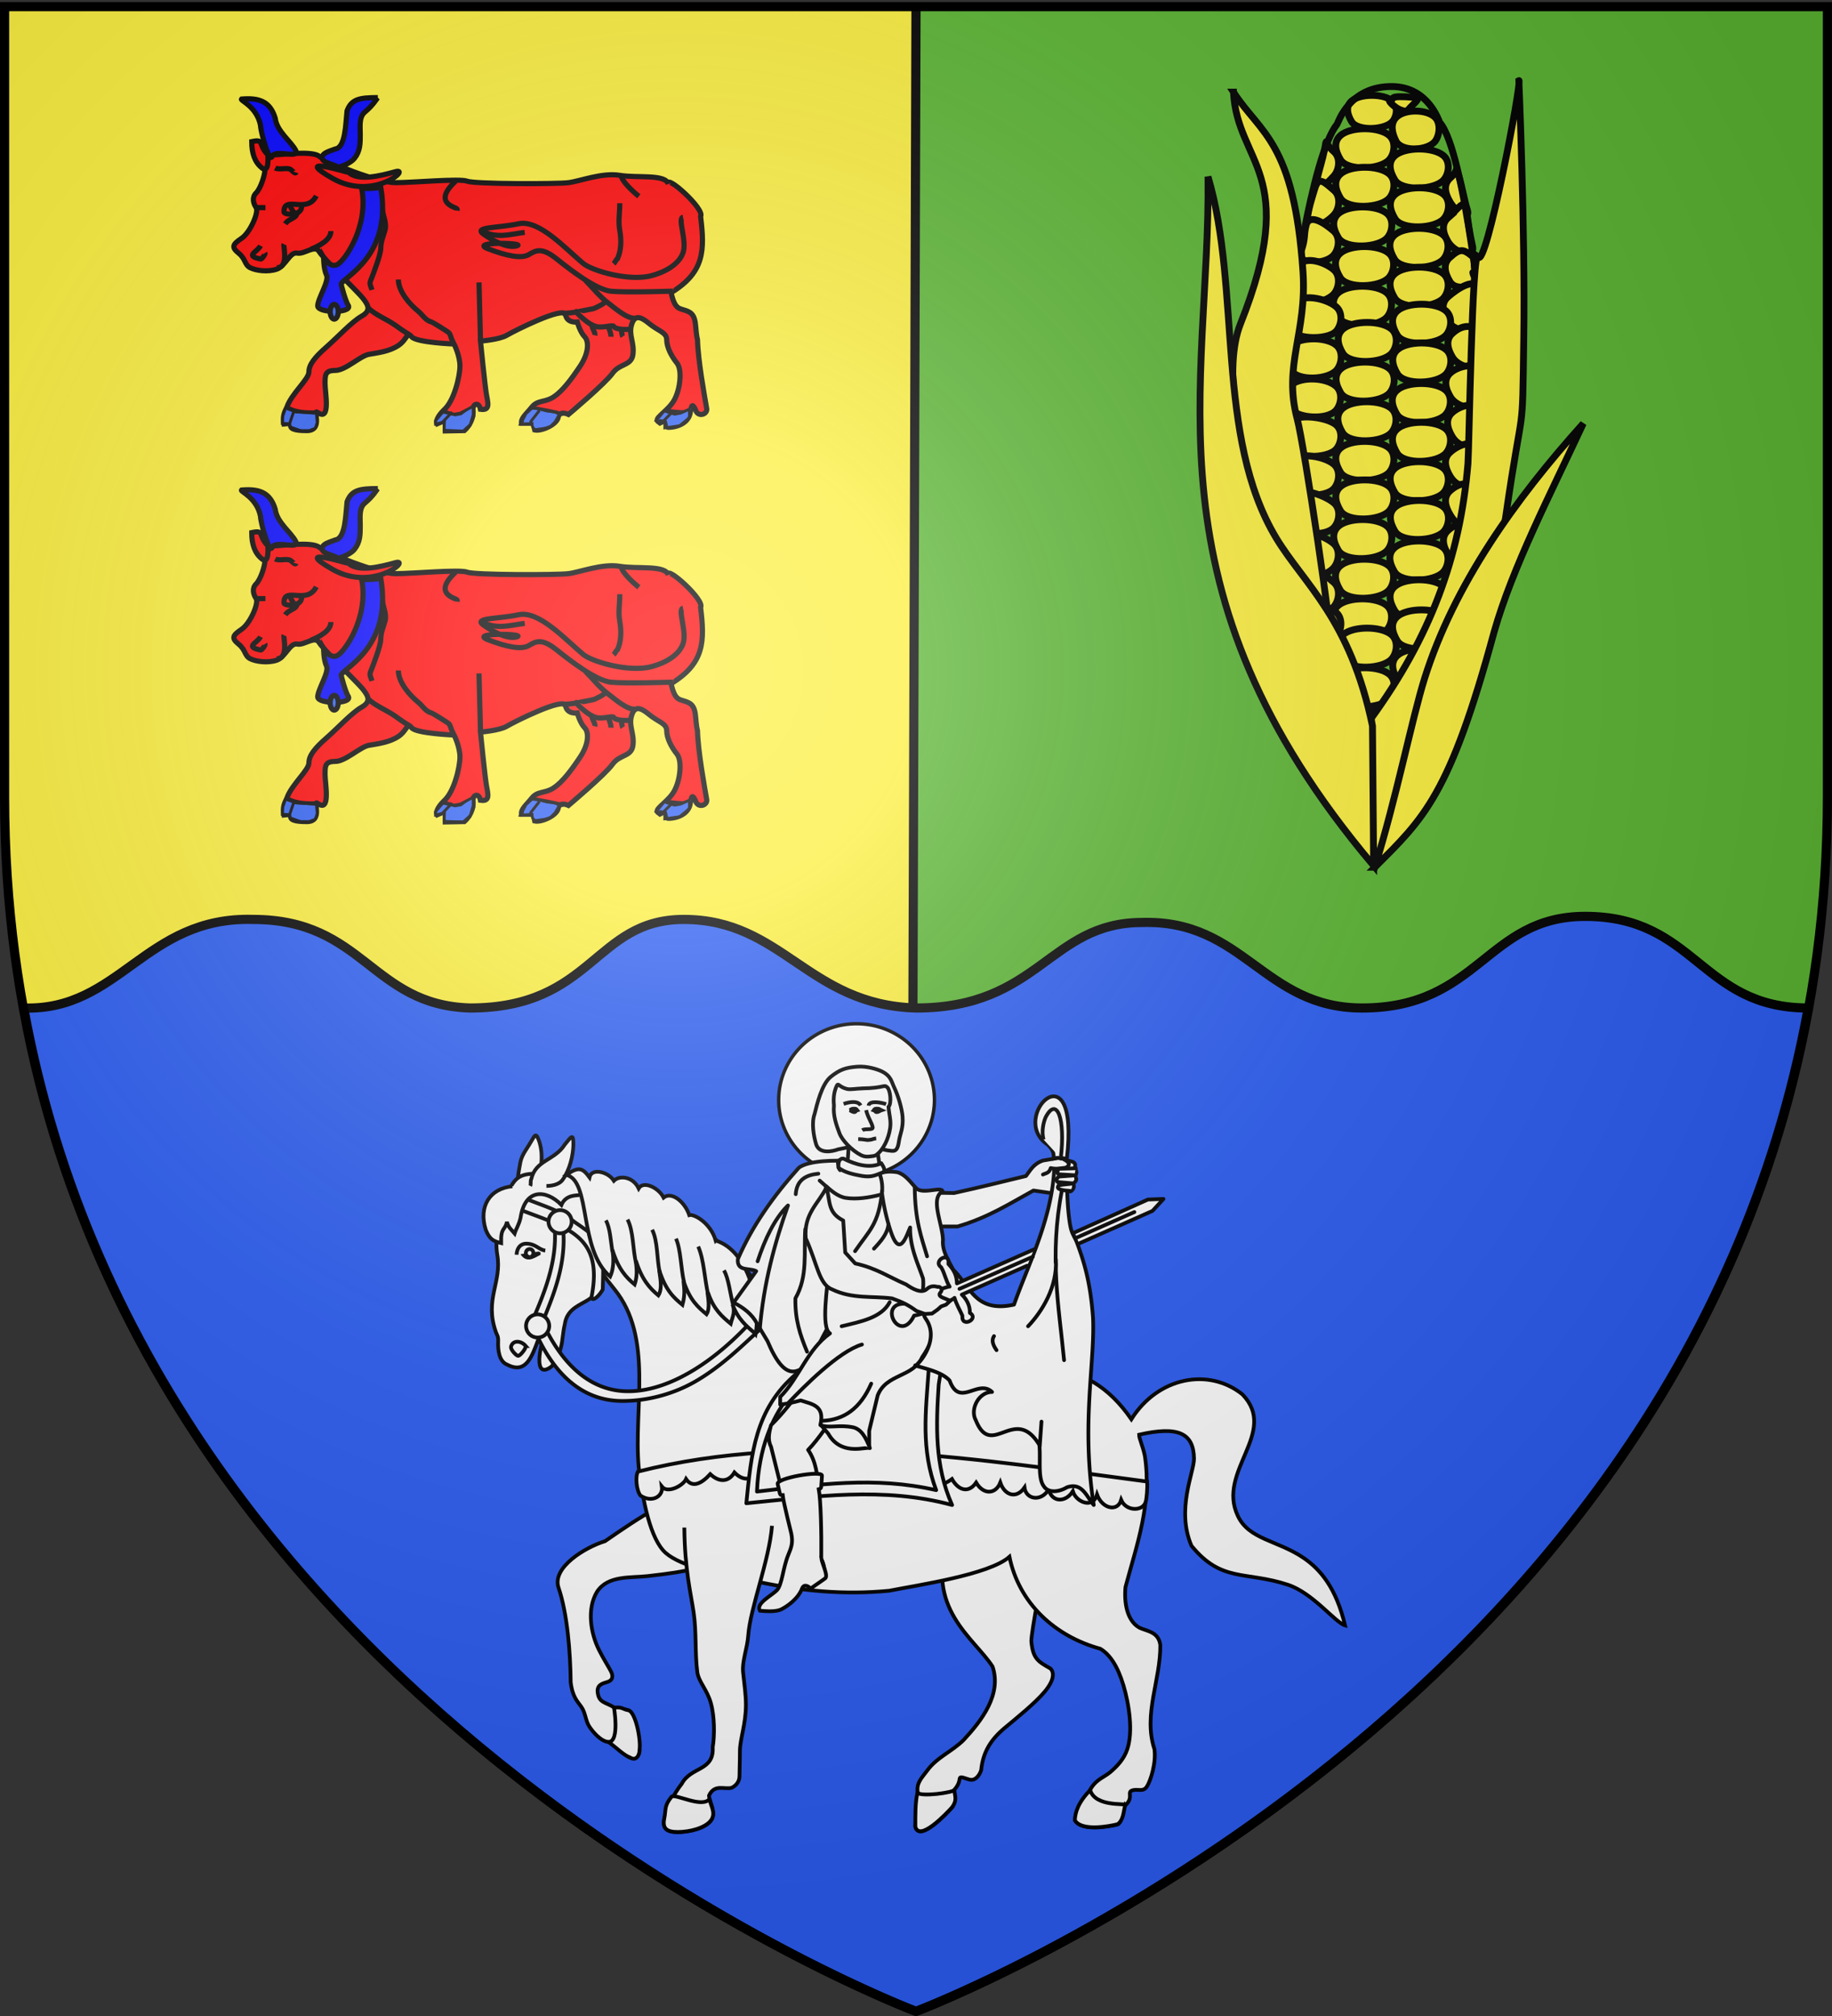 <svg xmlns="http://www.w3.org/2000/svg" xmlns:xlink="http://www.w3.org/1999/xlink" height="660" width="600" version="1.0"><rect width="100%" height="100%" fill="#333333" stroke="none"/><defs><linearGradient id="b"><stop style="stop-color:white;stop-opacity:.314" offset="0"/><stop offset=".19" style="stop-color:white;stop-opacity:.251"/><stop style="stop-color:#6b6b6b;stop-opacity:.125" offset=".6"/><stop style="stop-color:black;stop-opacity:.125" offset="1"/></linearGradient><linearGradient id="a"><stop offset="0" style="stop-color:#fd0000;stop-opacity:1"/><stop style="stop-color:#e77275;stop-opacity:.659" offset=".5"/><stop style="stop-color:black;stop-opacity:.323" offset="1"/></linearGradient><linearGradient id="c"><stop offset="0" style="stop-color:white;stop-opacity:.314"/><stop style="stop-color:white;stop-opacity:.251" offset=".19"/><stop offset=".6" style="stop-color:#6b6b6b;stop-opacity:.125"/><stop offset="1" style="stop-color:black;stop-opacity:.125"/></linearGradient><g id="e"><path id="d" d="M0 0v1h.5L0 0z" transform="rotate(18 3.157 -.5)"/><use xlink:href="#d" transform="scale(-1 1)" width="810" height="540"/></g><g id="f"><use xlink:href="#e" transform="rotate(72)" width="810" height="540"/><use xlink:href="#e" transform="rotate(144)" width="810" height="540"/></g><radialGradient xlink:href="#b" id="h" gradientUnits="userSpaceOnUse" gradientTransform="matrix(1.353 0 0 1.349 -77.63 -85.747)" cx="221.445" cy="226.331" fx="221.445" fy="226.331" r="300"/></defs><g style="display:inline"><path style="fill:#5ab532;fill-opacity:1;fill-rule:evenodd;stroke:none" d="M299.875 330h292.344c3.98-21.883 6.281-44.912 6.281-69.281V2.188H299.094L299.875 330z"/><path style="fill:#fcef3c;fill-opacity:1;fill-rule:evenodd;stroke:none" d="m299.875 330-.781-327.813H1.5V260.72c0 24.369 2.302 47.398 6.281 69.281h292.094z"/><path style="fill:#2b5df2;fill-opacity:1;fill-rule:evenodd;stroke:#000;stroke-width:3;stroke-miterlimit:4;stroke-opacity:1;stroke-dasharray:none" d="M592.219 330c-35.352 0-36.703-30-73.055-30-32.351 0-34.703 30-73.055 30-32.351 0-38.703-29-72.054-28-30.352 0-33.703 28-74.055 28-35.352-1-43.703-29-76.055-29-29.351 0-29.703 29-70.054 29-32.352-1-34.703-29-71.055-29-35.352-1-43.703 30-75.055 29C50.417 564.45 300 658.5 300 658.5S549.583 564.45 592.219 330z"/><path style="fill:none;stroke:#000;stroke-width:3;stroke-linecap:butt;stroke-linejoin:miter;stroke-miterlimit:4;stroke-opacity:1;stroke-dasharray:none" d="m300 2-1 327"/></g><path style="fill:#fff;fill-rule:evenodd;stroke:#000;stroke-width:1px;stroke-linecap:butt;stroke-linejoin:miter;stroke-opacity:1" d="M310 358.5a23 22.5 0 1 1-46 0 23 22.5 0 1 1 46 0z" transform="matrix(1.109 0 0 1.109 -37.75 -37.467)"/><g style="display:inline" id="g"><path style="fill:red;fill-opacity:1;fill-rule:evenodd;stroke:#000;stroke-width:4.135pt;stroke-linecap:butt;stroke-linejoin:miter;stroke-opacity:1" d="M470.575 211.311c4.708 20.402 9.416 15.694 18.832 20.402 9.416 4.709 6.278 17.264 9.416 29.819.555 22.245 7.57 60.559 9.694 72.837 2.124 7.11-9.555 10.986-11.909 1.938-3.139-6.277-4.062-5.723-5.632 3.693-1.569 9.417-11.817 15.14-22.986 15.326-6 .831 6.183-12.37-9.322-4.617l-1.294-1.015c-6.46-3.23 6.923-9.694 14.77-20.68 7.847-10.985 10.986-34.526 4.708-42.373-6.277-7.846-10.986-17.263-10.986-25.11 0-7.846-9.416-9.416-18.832-17.263-9.417-7.846-15.694-9.416-18.832 1.57-3.14 10.985 3.138 18.832 1.569 31.387-1.57 12.555-14.125 9.416-21.972 20.402-7.846 10.986-47.08 43.943-47.08 43.943s-9.417-4.708-10.986 3.139c-1.57 7.846-18.048 15.048-25.11 13.478l-1.57-7.201h-12.555c-.784-5.493 4.708-9.416 10.986-17.263 6.277-7.847 14.124-4.708 23.54-10.986 9.416-6.277 18.833-18.832 28.25-32.957 9.415-14.124 9.415-26.679 4.707-31.387-4.708-4.708-7.846-15.694-7.846-15.694s-10.986 1.57-12.555-7.847c-1.57-9.416-54.929 17.263-62.776 21.971-7.847 4.709-28.248 6.278-28.248 6.278s4.708 47.081 6.277 56.498c1.57 9.416 4.709 18.047-6.277 16.478-1.57-8.632-9.417-6.278-7.847 2.354 0 12.555-9.417 20.402-9.417 20.402l-20.402.369v-11.355l-8.77 3.785c-1.57-2.354.139-7.708 7.201-14.77 10.986-9.417 17.263-36.096 17.263-47.082 0-10.985-6.277-23.54-6.277-23.54s-40.804-1.57-45.512-7.847c-4.708-6.278-4.709 3.139-14.124 9.416-9.417 6.277-21.972 7.847-31.388 9.416-9.416 1.57-25.11 17.263-36.096 17.263-10.985 0-10.985 4.708-10.985 14.125 0 9.416 6.277 41.034-7.847 30.833-6.278-4.708 7.062 20.172-12.555 19.387-10.986 0-19.34-1.57-15.417-7.847l-8.124.785c-1.57-7.847 0-11.77 3.139-18.048 4.708-14.124 23.54-29.818 23.54-37.665 0-7.847 6.278-15.694 18.833-26.68 12.555-10.985 26.68-26.68 37.665-32.956 10.986-6.278 6.277-12.555 1.57-18.833-4.709-6.278-42.374-42.373-47.082-50.22-4.708-7.847-15.694 3.139-23.54 1.57-7.848-1.57-12.556 14.124-21.972 17.262-9.416 3.14-21.971 1.57-28.249-1.569-6.277-3.139-4.708-9.416-12.555-15.694-7.846-6.277-6.277-9.416 3.139-15.693 9.416-6.278 18.833-28.25 15.694-32.958-3.139-4.708-4.708-10.985 0-15.693s9.416-18.833 9.416-25.11c0-6.278 4.708-15.694 10.986-15.694 6.278 0 39.234-4.708 47.081 1.57 7.847 6.277 62.775 28.248 81.608 28.248 18.832 0 69.052-4.708 76.9-1.57 7.846 3.14 95.731 3.14 108.286 1.57 12.555-1.57 36.096-10.985 54.929-7.847 18.832 3.14 48.883-1.659 51.968 9.327-3.264-11.237 39.45 26.769 34.544 34.616 4.368 36.257 4.458 59.546-31.584 81.607z" transform="matrix(.306 0 0 .306 75.797 31.164)"/><path style="fill:red;fill-opacity:1;fill-rule:evenodd;stroke:#000;stroke-width:4.135pt;stroke-linecap:butt;stroke-linejoin:miter;stroke-opacity:1" d="M38.996 63.79C28.01 52.804 35.857 46.527 21.733 49.666c0 12.555 3.139 21.97 10.985 28.248 7.847 6.278 6.278-12.555 6.278-14.124zM239.876 92.039c-9.71 9.13-18.802 21.277-.973 28.243 2.066.808 3.004 1.074 2.752 3.279M417.216 85.761c0 6.063 13.7 18.402 18.833 22.358M415.647 115.58c0 11.297-1.821 18.937-.017 29.11 1.84 10.366 1.656 21.069-2.392 30.197-1.608.877-2.502 3.861-4.181 5.451M178.67 197.187c0 12.571 11.698 26.192 21.258 33.96 4.822 3.919 7.515 9.822 14.588 11.644 1.2.309 16.803 10.076 17.848 11.026 2.824 2.566 2.427 7.796 5.652 10.946M145.713 227.005c8.145 8.144 20.208 12.4 29.548 19.023 5.109 3.623 8.59 6.261 15.043 10.064M378.766 197.972c7.672 7.671 15.202 17.37 24.048 24.025 6.934 5.215 20.328 17.249 29.108 16.645M354.44 233.374c11.207 0 21.804-2.933 32.676-4.924 1.926-.352 13.827-6.23 13.216-7.973" transform="matrix(.306 0 0 .306 75.797 31.164)"/><path style="fill:red;fill-opacity:1;fill-rule:evenodd;stroke:#000;stroke-width:4.135pt;stroke-linecap:butt;stroke-linejoin:miter;stroke-opacity:1" d="M366.996 230.144c6.96 6.96 15.048 14.953 23.181 17.3 7.127 2.058 18.27-2.266 18.986-.09.819 2.49 9.119 3.324 11.966 3.257.317-.008 6.329-.046 5.577-.063" transform="matrix(.306 0 0 .306 75.797 31.164)"/><path style="fill:red;fill-opacity:1;fill-rule:evenodd;stroke:#000;stroke-width:4.135pt;stroke-linecap:butt;stroke-linejoin:miter;stroke-opacity:1" d="M385.828 245.838c0 3.691 3.918 8.017 3.158 11.108M403.091 247.407c1.55 3.1 3.217 7.82 3.14 11.022M417.493 251.838c0 1.064.603 5.302 1.292 6.406M161.316 119.642c0 7.386 5.075 16.622 3.23 24.001-1.845 7.38-4.677 12.502-4.706 20.15-.024 7.031-8.42 28.433-11.14 35.327-1.142 2.896.846 6.194 1.743 9.175M106.479 145.398c0 9.88-13.825 16.37-21.681 19.51M90.785 107.732c-9.994 19.988-35.143-1.381-34.504 17.32.106 3.094 19.362 4.612 18.883-6.508" transform="matrix(.306 0 0 .306 75.797 31.164)"/><path style="fill:red;fill-opacity:1;fill-rule:evenodd;stroke:#000;stroke-width:4.135pt;stroke-linecap:butt;stroke-linejoin:miter;stroke-opacity:1" d="M70.384 124.996c0 7.128-8.744 6.469-12.79 12.66M46.843 77.914c4.544 2.273 12.984-.817 16.462 1.57 1.8 1.236 5.07 5.203 5.756 3.13M26.441 120.287h9.954M48.412 184.632c13.364 0 6.847-23.145 7.818-25.211M31.149 161.091c-3.38 6.76-17.718 10.815.332 14.191.957.18 5.127-5.203 4.386-6.418M266.556 261.532l-1.57-61.206M483.363 130.556c-6.278 1.177 4.52 25.276-.053 38.097-4.574 12.821-19.758 20.713-33.555 24.396-24.432 6.522-63.927-5.278-73.343-13.125-18.832-15.694-47.081-47.082-69.053-42.373-21.971 4.708-48.65 3.139-37.665 10.985 10.986 7.847 26.68 15.694 36.096 12.555 9.416-3.138-51.79-4.708-31.387 3.139 20.401 7.847 36.095 10.986 43.942 6.278 7.847-4.708 14.125-7.847 29.818 4.708 15.694 12.555 42.373 32.957 58.067 34.526 15.694 1.57 62.775 0 62.775 0h3.876" transform="matrix(.306 0 0 .306 75.797 31.164)"/><path style="fill:red;fill-opacity:1;fill-rule:evenodd;stroke:#000;stroke-width:4.135pt;stroke-linecap:butt;stroke-linejoin:miter;stroke-opacity:1" d="M268.125 145.398c16.364 8.181 29.8 3.432 45.796 1.373M465.866 338.062c6.813 1.293 16.764 1.938 23.576 1.938M321.484 347.847c1.608 1.306 6.862-8.082 9.189-7.181M321.484 335.292c2.508 0 31.695 5.286 30.844 6.613M227.321 340c12.553 6.277 20.978 4.44 29.89-4.792M60.967 335.292C69.847 339.732 79.631 340 89.3 340" transform="matrix(.306 0 0 .306 75.797 31.164)"/><path style="fill:red;fill-opacity:1;fill-rule:evenodd;stroke:#000;stroke-width:4.135pt;stroke-linecap:butt;stroke-linejoin:miter;stroke-opacity:1" d="M65.675 336.862c3.102 6.204-.903 7.872.013 12.758M102.556 197.187l14.124 3.924" transform="matrix(.306 0 0 .306 75.797 31.164)"/><path d="M139.436 99.886c7.847 40.803-18.833 78.469-26.68 81.607-7.846 3.14-14.124-7.847-14.124-7.847s0 12.555 3.139 18.833c3.139 6.277-9.416 25.11-9.416 32.957 0 7.847 36.095 7.847 32.957 0-3.139-4.708-7.847-21.971-7.847-23.54 3.138-7.848 54.928-29.82 42.373-103.58-4.708 1.57-12.555 1.57-20.402 1.57z" style="fill:#00f;fill-opacity:1;fill-rule:evenodd;stroke:#000;stroke-width:4.135pt;stroke-linecap:butt;stroke-linejoin:miter;stroke-opacity:1" transform="matrix(.306 0 0 .306 75.797 31.164)"/><path d="M114.326 231.713a4.316 7.847 0 1 1-8.632 0 4.316 7.847 0 1 1 8.632 0z" style="fill:#2b5df2;fill-opacity:1;fill-rule:evenodd;stroke:#000;stroke-width:4.135pt;stroke-linecap:butt;stroke-linejoin:miter;stroke-opacity:1" transform="matrix(.306 0 0 .306 75.797 31.164)"/><path style="fill:red;fill-opacity:1;fill-rule:evenodd;stroke:#000;stroke-width:4.135pt;stroke-linecap:butt;stroke-linejoin:miter;stroke-opacity:1" d="M125.312 82.623c10.985 9.416 32.956 3.923 50.22-.785 17.263-4.708-23.54 32.172-67.483 7.062-43.943-25.11 15.693-6.277 17.263-6.277z" transform="matrix(.306 0 0 .306 75.797 31.164)"/><path d="M156.7 2.584c-19.618 0-28.25 1.57-32.958 14.125-1.57 14.124-1.569 39.234-12.555 40.804-8.631 3.138-14.124 4.707-14.124 9.416 0 5.492 13.34 7.062 17.263 10.2 6.277-1.568 14.124-5.492 17.263-9.416 6.278-7.847 6.278-15.693 6.278-25.894 0-7.847-1.57-18.048 4.708-23.54 9.416-7.848 12.555-14.125 14.124-15.695zM10.747 4.154C29.58 2.584 41.35 6.508 46.843 24.555c1.57 14.125 17.263 25.11 21.971 34.527 4.708 9.416-21.971-1.57-25.11 6.277C40.565 73.206 31.15 38.68 31.15 32.402 27.225 12.001 9.178 5.723 10.747 4.154z" style="fill:#00f;fill-opacity:1;fill-rule:evenodd;stroke:#000;stroke-width:4.135pt;stroke-linecap:butt;stroke-linejoin:miter;stroke-opacity:1" transform="matrix(.306 0 0 .306 75.797 31.164)"/><path style="fill:none;stroke:#000;stroke-width:4.135pt;stroke-linecap:butt;stroke-linejoin:miter;stroke-opacity:1" d="M62.536 117.934c2.355 5.492 4.777 7.915 4.777 7.915" transform="matrix(.306 0 0 .306 75.797 31.164)"/><path d="m57.981 334.845-2.928 7.028.586 8.2 7.613.585.586 3.514 11.128 4.1 9.37.586 5.271-3.514 1.172-5.271-.586-8.785-22.841-1.757z" style="fill:#2b5df2;stroke:#000;stroke-width:1px;stroke-linecap:butt;stroke-linejoin:miter;stroke-opacity:1" transform="matrix(.306 0 0 .306 75.797 31.164)"/><path d="m57.981 334.845-2.928 8.2-.586 8.199 7.028.586 1.757 4.1 10.542 2.928h9.37l6.443-2.343 2.343-5.857-.586-10.542-21.67-1.171zM62.08 351.83l5.272-15.228" style="fill:none;stroke:#000;stroke-width:3;stroke-linecap:butt;stroke-linejoin:miter;stroke-miterlimit:4;stroke-opacity:1;stroke-dasharray:none" transform="matrix(.306 0 0 .306 75.797 31.164)"/><path d="M431.638 39.668z" style="fill:none;stroke:#000;stroke-width:1px;stroke-linecap:butt;stroke-linejoin:miter;stroke-opacity:1" transform="matrix(.306 0 0 .306 75.797 31.164)"/><path d="m226.654 340.116-7.614 7.614 1.171 4.1 8.785-4.686-.585 10.542 19.327.586 7.028-6.442 2.928-9.957v-8.785l-11.713 8.785-6.443 1.172zM319.24 334.845l-6.443 8.785-.586 8.2 8.785-1.757 2.343 7.028 16.399-2.343 5.856-5.857 4.1-7.028-4.1-2.342-7.613-.586-6.443-1.757zM464.267 337.774l-6.442 5.27-2.343 5.272 3.514-1.172 6.443 1.172 1.757 7.028L478.909 353l9.957-8.2 4.1-10.541-9.957 3.514-8.785 1.757z" style="fill:#2b5df2;fill-opacity:1;stroke:#000;stroke-width:1px;stroke-linecap:butt;stroke-linejoin:miter;stroke-opacity:1" transform="matrix(.306 0 0 .306 75.797 31.164)"/><path d="m227.24 337.774-8.786 10.542v3.514l9.371-2.343v9.37l21.084.586 6.442-5.856 4.1-9.957v-11.127l-14.642 7.613-6.442 1.172zM321.682 334.845l-6.443 5.857-5.856 11.128 12.299-.586c0 5.466 3.514 6.247 3.514 7.028l7.028-.586 11.127-4.1 4.686-4.685 3.514-8.785-15.813-2.928-6.443-1.757zM463.24 337.774l-8.786 10.542 3.514 2.342 5.857-1.171v6.442l16.399-2.342 5.856-3.514 4.1-5.857v-8.2l-9.37 4.1-6.443 1.172zM225.172 350.648l11.088-11.693M319.74 349.966l9.953-12.672M461.035 349.929l11.363-11.426" style="fill:none;stroke:#000;stroke-width:3;stroke-linecap:butt;stroke-linejoin:miter;stroke-miterlimit:4;stroke-opacity:1;stroke-dasharray:none" transform="matrix(.306 0 0 .306 75.797 31.164)"/></g><use xlink:href="#g" transform="translate(0 128)" width="600" height="660"/><g style="fill:#fcef3c"><g style="fill:#fcef3c;stroke-width:1.431;stroke-miterlimit:4;stroke-dasharray:none"><path d="M507.661 40.193c1.778-1.58 6.721-1.564 8.512 0 1.232 1.077.955 3.23 0 4.307-1.576 1.776-7.292 2.03-8.512 0-.92-1.534-1.28-3.17 0-4.307z" style="fill:#fcef3c;fill-opacity:1;fill-rule:evenodd;stroke:#000;stroke-width:1.431;stroke-linecap:butt;stroke-linejoin:miter;stroke-miterlimit:4;stroke-opacity:1;stroke-dasharray:none" transform="matrix(1.567 0 0 1.567 -352.836 -29.917)"/><path d="M505.35 47.385c2.122-1.863 8.026-1.846 10.164 0 1.472 1.27 1.141 3.81 0 5.08-1.882 2.095-8.708 2.397-10.164 0-1.1-1.81-1.529-3.738 0-5.08zM515.76 39.92c1.299-.056-1.179-.982 5.158-.478.882.07.55.55-.018 1.128-.374.38-.928.902-1.03 1.022-.554.65-.693.988-2.112.419-1.072-.43-2.826-2.056-1.998-2.092z" style="fill:#fcef3c;fill-opacity:1;fill-rule:evenodd;stroke:#000;stroke-width:1.431;stroke-linecap:butt;stroke-linejoin:miter;stroke-miterlimit:4;stroke-opacity:1;stroke-dasharray:none" transform="matrix(1.567 0 0 1.567 -352.836 -29.917)"/><path d="M516.947 43.647c1.71-1.807 6.467-1.79 8.19 0 1.186 1.23.92 3.693 0 4.925-1.516 2.03-7.016 2.323-8.19 0-.886-1.754-1.231-3.624 0-4.925zM502.022 50.259c.55-2.734-.213-1.333 1.926.513 1.471 1.27 1.14 3.81 0 5.08-1.882 2.095-4.305 4.087-3.679 1.369.654-2.836 1.277-4.594 1.753-6.962zM505.35 55.429c2.122-1.864 8.026-1.846 10.164 0 1.472 1.27 1.141 3.81 0 5.08-1.882 2.095-8.708 2.396-10.164 0-1.1-1.81-1.529-3.738 0-5.08z" style="fill:#fcef3c;fill-opacity:1;fill-rule:evenodd;stroke:#000;stroke-width:1.431;stroke-linecap:butt;stroke-linejoin:miter;stroke-miterlimit:4;stroke-opacity:1;stroke-dasharray:none" transform="matrix(1.567 0 0 1.567 -352.836 -29.917)"/><path d="M499.957 58.534c.794-2.676 1.89-1.504 4.03.342 1.47 1.27 1.14 3.81 0 5.08-1.883 2.095-5.943 3.793-5.608 1.027.303-2.494.926-4.252 1.578-6.449zM504.916 63.714c2.122-1.863 8.026-1.845 10.165 0 1.471 1.27 1.14 3.81 0 5.08-1.882 2.096-8.709 2.397-10.165 0-1.1-1.809-1.529-3.738 0-5.08z" style="fill:#fcef3c;fill-opacity:1;fill-rule:evenodd;stroke:#000;stroke-width:1.431;stroke-linecap:butt;stroke-linejoin:miter;stroke-miterlimit:4;stroke-opacity:1;stroke-dasharray:none" transform="matrix(1.567 0 0 1.567 -352.836 -29.917)"/><path d="M498.104 66.317c.591-2.726 3.643-.82 5.782 1.026 1.471 1.27 1.14 3.81 0 5.08-1.882 2.095-7.766 1.95-6.834-.684 1.004-2.836.575-3.225 1.052-5.422zM505.288 72c2.122-1.863 8.026-1.846 10.164 0 1.472 1.27 1.141 3.81 0 5.08-1.882 2.095-8.708 2.397-10.164 0-1.1-1.81-1.529-3.738 0-5.08z" style="fill:#fcef3c;fill-opacity:1;fill-rule:evenodd;stroke:#000;stroke-width:1.431;stroke-linecap:butt;stroke-linejoin:miter;stroke-miterlimit:4;stroke-opacity:1;stroke-dasharray:none" transform="matrix(1.567 0 0 1.567 -352.836 -29.917)"/><path d="M496.564 75.105c.545-2.735 5.221-1.503 7.36.342 1.472 1.27 1.141 3.81 0 5.08-1.882 2.096-8.611 3.104-8.236.343.478-3.52.575-4.252.876-5.765zM504.854 80.286c2.122-1.864 8.026-1.846 10.165 0 1.471 1.27 1.14 3.81 0 5.08-1.882 2.095-8.709 2.396-10.165 0-1.1-1.81-1.529-3.738 0-5.08zM516.716 51.619c2.122-1.864 8.026-1.846 10.164 0 1.472 1.27 1.141 3.81 0 5.08-1.882 2.095-8.708 2.396-10.164 0-1.1-1.81-1.529-3.738 0-5.08zM528.282 56.276c2.123-1.864.866-3.163 1.75-.514.596 1.784 1.317 5.692 1.753 6.962.909 2.641-2.046 1.028-3.503-1.368-1.1-1.81-1.528-3.739 0-5.08z" style="fill:#fcef3c;fill-opacity:1;fill-rule:evenodd;stroke:#000;stroke-width:1.431;stroke-linecap:butt;stroke-linejoin:miter;stroke-miterlimit:4;stroke-opacity:1;stroke-dasharray:none" transform="matrix(1.567 0 0 1.567 -352.836 -29.917)"/><path d="M516.754 59.723c2.122-1.864 8.026-1.846 10.165 0 1.471 1.27 1.14 3.81 0 5.08-1.882 2.095-8.709 2.396-10.165 0-1.1-1.81-1.528-3.738 0-5.08zM527.848 64.561c2.123-1.863 3.536-4.308 3.854-1.54.245 2.126.615 4.837 1.227 7.476.63 2.717-3.624 1.54-5.08-.856-1.1-1.81-1.53-3.738 0-5.08z" style="fill:#fcef3c;fill-opacity:1;fill-rule:evenodd;stroke:#000;stroke-width:1.431;stroke-linecap:butt;stroke-linejoin:miter;stroke-miterlimit:4;stroke-opacity:1;stroke-dasharray:none" transform="matrix(1.567 0 0 1.567 -352.836 -29.917)"/><path d="M516.654 68.19c2.122-1.864 8.026-1.846 10.164 0 1.472 1.27 1.141 3.81 0 5.08-1.882 2.095-8.708 2.396-10.164 0-1.1-1.81-1.529-3.738 0-5.08zM528.22 72.847c2.123-1.864 2.767-1.846 4.906 0 1.16 1.001-.278-3.402.255 2.93.27 3.207-1.293-2.432.446 1.979.225.57-4.15 2.567-5.607.17-1.1-1.809-1.528-3.737 0-5.08z" style="fill:#fcef3c;fill-opacity:1;fill-rule:evenodd;stroke:#000;stroke-width:1.431;stroke-linecap:butt;stroke-linejoin:miter;stroke-miterlimit:4;stroke-opacity:1;stroke-dasharray:none" transform="matrix(1.567 0 0 1.567 -352.836 -29.917)"/><path d="M516.692 76.294c2.122-1.863 8.026-1.846 10.165 0 1.471 1.27 1.14 3.81 0 5.08-1.882 2.095-8.709 2.397-10.165 0-1.1-1.81-1.528-3.738 0-5.08zM527.786 81.132c2.123-1.863 5.898-4.266 6.484-1.54.42 1.955.264 4.666.35 6.792.113 2.783-5.377 2.225-6.834-.171-1.1-1.81-1.528-3.739 0-5.08zM495.681 82.847c.926-2.636 6.624-1.504 8.763.342 1.471 1.27 1.14 3.81 0 5.08-1.882 2.095-9.975 1.74-9.64-1.027.304-2.493.225-2.54.877-4.395zM505.846 87.846c2.122-1.864 8.026-1.846 10.164 0 1.472 1.27 1.141 3.81 0 5.08-1.882 2.095-8.708 2.396-10.164 0-1.1-1.81-1.529-3.739 0-5.08z" style="fill:#fcef3c;fill-opacity:1;fill-rule:evenodd;stroke:#000;stroke-width:1.431;stroke-linecap:butt;stroke-linejoin:miter;stroke-miterlimit:4;stroke-opacity:1;stroke-dasharray:none" transform="matrix(1.567 0 0 1.567 -352.836 -29.917)"/><path d="M494.952 91.286c2.004-1.869 7.577-1.85 9.596 0 1.39 1.273 1.077 3.82 0 5.093-1.777 2.101-8.221 2.403-9.596 0-1.038-1.814-1.443-3.748 0-5.093zM505.412 96.131c2.122-1.863 8.026-1.846 10.164 0 1.472 1.27 1.141 3.81 0 5.08-1.882 2.095-8.708 2.397-10.164 0-1.1-1.81-1.529-3.738 0-5.08z" style="fill:#fcef3c;fill-opacity:1;fill-rule:evenodd;stroke:#000;stroke-width:1.431;stroke-linecap:butt;stroke-linejoin:miter;stroke-miterlimit:4;stroke-opacity:1;stroke-dasharray:none" transform="matrix(1.567 0 0 1.567 -352.836 -29.917)"/><path d="M494.918 99.589c2.123-1.864 7.325-1.675 9.464.17 1.471 1.27 1.14 3.811 0 5.081-1.882 2.095-8.358 1.712-9.814-.684-.599-.984-.472-.977-.467-1.918.005-.79.12-2.037.817-2.65zM505.784 104.417c2.122-1.864 8.026-1.846 10.164 0 1.472 1.27 1.141 3.81 0 5.08-1.882 2.095-8.708 2.396-10.164 0-1.1-1.81-1.529-3.738 0-5.08z" style="fill:#fcef3c;fill-opacity:1;fill-rule:evenodd;stroke:#000;stroke-width:1.431;stroke-linecap:butt;stroke-linejoin:miter;stroke-miterlimit:4;stroke-opacity:1;stroke-dasharray:none" transform="matrix(1.567 0 0 1.567 -352.836 -29.917)"/><path d="M494.606 108.035c-.074-2.785 7.675-2.017 9.814-.171 1.472 1.27 1.14 3.81 0 5.08-1.882 2.095-9.351 2.088-9.639-.684-.223-2.152-.126-2.37-.175-4.225zM505.35 112.702c2.122-1.863 8.026-1.845 10.164 0 1.472 1.27 1.141 3.81 0 5.08-1.882 2.096-8.708 2.397-10.164 0-1.1-1.809-1.529-3.738 0-5.08zM517.211 84.035c2.123-1.863 8.026-1.845 10.165 0 1.472 1.27 1.141 3.81 0 5.08-1.882 2.096-8.708 2.397-10.165 0-1.1-1.809-1.528-3.738 0-5.08zM528.778 88.692c2.123-1.863 4.17-1.845 6.308 0 .421.364.113 3.66.175 5.423.098 2.784-5.027 2.054-6.483-.343-1.1-1.809-1.528-3.738 0-5.08z" style="fill:#fcef3c;fill-opacity:1;fill-rule:evenodd;stroke:#000;stroke-width:1.431;stroke-linecap:butt;stroke-linejoin:miter;stroke-miterlimit:4;stroke-opacity:1;stroke-dasharray:none" transform="matrix(1.567 0 0 1.567 -352.836 -29.917)"/><path d="M517.25 92.14c2.122-1.864 8.026-1.846 10.165 0 1.471 1.27 1.14 3.81 0 5.08-1.882 2.095-8.709 2.396-10.165 0-1.1-1.81-1.529-3.739 0-5.08zM528.344 96.978c2.123-1.864 6.973-2.27 6.834.513-.106 2.125-.086 3.126-.35 4.91-.41 2.756-5.027 2.053-6.484-.343-1.1-1.81-1.528-3.738 0-5.08z" style="fill:#fcef3c;fill-opacity:1;fill-rule:evenodd;stroke:#000;stroke-width:1.431;stroke-linecap:butt;stroke-linejoin:miter;stroke-miterlimit:4;stroke-opacity:1;stroke-dasharray:none" transform="matrix(1.567 0 0 1.567 -352.836 -29.917)"/><path d="M517.15 100.607c2.122-1.864 8.026-1.846 10.164 0 1.472 1.27 1.141 3.81 0 5.08-1.882 2.095-8.708 2.396-10.165 0-1.1-1.81-1.528-3.738 0-5.08zM528.716 105.263c2.123-1.863 6.18-2.416 5.782.343-.281 1.954-.086 3.297-.526 4.738-.814 2.67-3.8 2.396-5.256 0-1.1-1.81-1.528-3.739 0-5.08z" style="fill:#fcef3c;fill-opacity:1;fill-rule:evenodd;stroke:#000;stroke-width:1.431;stroke-linecap:butt;stroke-linejoin:miter;stroke-miterlimit:4;stroke-opacity:1;stroke-dasharray:none" transform="matrix(1.567 0 0 1.567 -352.836 -29.917)"/><path d="M517.188 108.71c2.122-1.863 8.026-1.845 10.165 0 1.471 1.27 1.14 3.81 0 5.081-1.882 2.095-8.709 2.396-10.165 0-1.1-1.81-1.529-3.738 0-5.08zM528.282 113.549c2.123-1.863 5.499-2.784 5.607 0 .07 1.783-.086 3.981-.526 5.251-.914 2.64-3.624 2.226-5.08-.17-1.1-1.81-1.53-3.739 0-5.081zM495.185 116.09c.173-2.782 6.624-1.847 8.763 0 1.471 1.27 1.14 3.81 0 5.08-1.882 2.094-8.927 1.754-8.763-1.027.128-2.152-.126-2.028 0-4.054zM505.35 120.746c2.122-1.863 8.026-1.846 10.164 0 1.472 1.27 1.141 3.81 0 5.08-1.882 2.095-8.708 2.397-10.164 0-1.1-1.81-1.529-3.738 0-5.08z" style="fill:#fcef3c;fill-opacity:1;fill-rule:evenodd;stroke:#000;stroke-width:1.431;stroke-linecap:butt;stroke-linejoin:miter;stroke-miterlimit:4;stroke-opacity:1;stroke-dasharray:none" transform="matrix(1.567 0 0 1.567 -352.836 -29.917)"/><path d="M495.75 123.167c-.09-2.785 6.097-.82 8.236 1.026 1.472 1.27 1.141 3.81 0 5.08-1.882 2.096-8.214 1.585-8.06-1.197.127-2.323-.127-3.396-.176-4.909zM504.916 129.032c2.122-1.864 8.026-1.846 10.165 0 1.471 1.27 1.14 3.81 0 5.08-1.882 2.095-8.709 2.396-10.165 0-1.1-1.81-1.529-3.738 0-5.08z" style="fill:#fcef3c;fill-opacity:1;fill-rule:evenodd;stroke:#000;stroke-width:1.431;stroke-linecap:butt;stroke-linejoin:miter;stroke-miterlimit:4;stroke-opacity:1;stroke-dasharray:none" transform="matrix(1.567 0 0 1.567 -352.836 -29.917)"/><path d="M496.701 132.147c.173-2.78 5.046-1.332 7.185.513 1.471 1.27 1.14 3.81 0 5.08-1.882 2.096-6.502 2.4-7.01-.342-.398-2.151-.3-3.225-.175-5.25zM505.288 137.317c2.122-1.863 8.026-1.845 10.164 0 1.472 1.27 1.141 3.81 0 5.08-1.882 2.096-8.708 2.397-10.164 0-1.1-1.809-1.529-3.738 0-5.08z" style="fill:#fcef3c;fill-opacity:1;fill-rule:evenodd;stroke:#000;stroke-width:1.431;stroke-linecap:butt;stroke-linejoin:miter;stroke-miterlimit:4;stroke-opacity:1;stroke-dasharray:none" transform="matrix(1.567 0 0 1.567 -352.836 -29.917)"/><path d="M497.791 139.225c1.057-2.588 3.994-.306 6.133 1.54 1.472 1.27 1.141 3.81 0 5.08-1.882 2.095-6.254 1.93-6.308-.856-.048-2.493-.652-3.738.175-5.764zM504.854 145.603c2.122-1.864 8.026-1.846 10.165 0 1.471 1.27 1.14 3.81 0 5.08-1.882 2.095-8.709 2.396-10.165 0-1.1-1.81-1.529-3.738 0-5.08zM516.716 116.936c2.122-1.864 8.026-1.846 10.164 0 1.472 1.27 1.141 3.81 0 5.08-1.882 2.095-8.708 2.396-10.164 0-1.1-1.81-1.529-3.738 0-5.08zM528.282 121.593c2.123-1.864 4.632-2.1 4.73.684.07 1.954-.086 3.64-.525 5.593-.613 2.722-2.748 1.2-4.205-1.197-1.1-1.81-1.528-3.738 0-5.08z" style="fill:#fcef3c;fill-opacity:1;fill-rule:evenodd;stroke:#000;stroke-width:1.431;stroke-linecap:butt;stroke-linejoin:miter;stroke-miterlimit:4;stroke-opacity:1;stroke-dasharray:none" transform="matrix(1.567 0 0 1.567 -352.836 -29.917)"/><path d="M516.754 125.04c2.122-1.863 8.026-1.846 10.165 0 1.471 1.27 1.14 3.81 0 5.08-1.882 2.095-8.709 2.397-10.165 0-1.1-1.81-1.528-3.738 0-5.08zM527.848 129.878c2.123-1.863 4.675-2.099 4.555.685-.106 2.467-.437 3.126-.35 4.909.134 2.783-2.748 1.883-4.205-.513-1.1-1.81-1.528-3.739 0-5.08z" style="fill:#fcef3c;fill-opacity:1;fill-rule:evenodd;stroke:#000;stroke-width:1.431;stroke-linecap:butt;stroke-linejoin:miter;stroke-miterlimit:4;stroke-opacity:1;stroke-dasharray:none" transform="matrix(1.567 0 0 1.567 -352.836 -29.917)"/><path d="M516.654 133.507c2.122-1.863 8.026-1.846 10.164 0 1.472 1.27 1.141 3.81 0 5.08-1.882 2.095-8.708 2.397-10.164 0-1.1-1.81-1.529-3.738 0-5.08zM528.22 138.164c2.123-1.863 3.44-2.613 3.328.171-.106 2.639-.437 4.152-.35 5.08.257 2.775-1.521 2.225-2.978-.17-1.1-1.81-1.528-3.74 0-5.081z" style="fill:#fcef3c;fill-opacity:1;fill-rule:evenodd;stroke:#000;stroke-width:1.431;stroke-linecap:butt;stroke-linejoin:miter;stroke-miterlimit:4;stroke-opacity:1;stroke-dasharray:none" transform="matrix(1.567 0 0 1.567 -352.836 -29.917)"/><path d="M516.692 141.611c2.122-1.863 8.026-1.845 10.165 0 1.471 1.27 1.14 3.81 0 5.08-1.882 2.096-8.709 2.397-10.165 0-1.1-1.809-1.528-3.738 0-5.08zM527.786 146.45c2.123-1.864 1.208-3.409 3.153-1.369.07.073.089 5.35-1.052 6.62-1.882 2.095-.644 2.225-2.1-.171-1.1-1.81-1.529-3.738 0-5.08zM498.31 147.568c-.367-2.763 3.995-2.36 6.134-.514 1.471 1.27 1.14 3.81 0 5.08-1.882 2.096-5.239 2.697-5.958 0-.574-2.151.05-2.882-.175-4.566zM505.846 151.711c2.122-1.863 8.026-1.845 10.164 0 1.472 1.27 1.141 3.81 0 5.08-1.882 2.096-8.708 2.397-10.164 0-1.1-1.809-1.529-3.738 0-5.08z" style="fill:#fcef3c;fill-opacity:1;fill-rule:evenodd;stroke:#000;stroke-width:1.431;stroke-linecap:butt;stroke-linejoin:miter;stroke-miterlimit:4;stroke-opacity:1;stroke-dasharray:none" transform="matrix(1.567 0 0 1.567 -352.836 -29.917)"/><path d="M499.576 154.816c1.166-2.543 2.767-1.503 4.906.343 1.472 1.27 1.14 3.81 0 5.08-1.882 2.095-2.397 3.936-3.854 1.54-1.1-1.81-1.353-6.305-1.052-6.963zM505.412 159.997c2.122-1.864 8.026-1.846 10.164 0 1.472 1.27 1.141 3.81 0 5.08-1.882 2.095-8.708 2.396-10.164 0-1.1-1.81-1.529-3.738 0-5.08z" style="fill:#fcef3c;fill-opacity:1;fill-rule:evenodd;stroke:#000;stroke-width:1.431;stroke-linecap:butt;stroke-linejoin:miter;stroke-miterlimit:4;stroke-opacity:1;stroke-dasharray:none" transform="matrix(1.567 0 0 1.567 -352.836 -29.917)"/><path d="M501.054 163.455c.13-2.784 1.189-1.675 3.328.17 1.471 1.27 1.14 3.81 0 5.08-1.882 2.096-1.696 3.785-2.101 1.027-.266-1.81-1.29-4.936-1.227-6.277zM505.784 168.282c2.122-1.863 8.026-1.845 10.164 0 1.472 1.27 1.141 3.81 0 5.08-1.882 2.096-8.708 2.397-10.164 0-1.1-1.809-1.529-3.738 0-5.08z" style="fill:#fcef3c;fill-opacity:1;fill-rule:evenodd;stroke:#000;stroke-width:1.431;stroke-linecap:butt;stroke-linejoin:miter;stroke-miterlimit:4;stroke-opacity:1;stroke-dasharray:none" transform="matrix(1.567 0 0 1.567 -352.836 -29.917)"/><path d="M505.35 176.568c2.122-1.863 8.026-1.846 10.164 0 1.472 1.27 1.141 3.81 0 5.08-1.882 2.095-6.78 1.2-8.236-1.197-1.1-1.81-3.457-2.541-1.928-3.883zM517.211 147.901c2.123-1.863 8.026-1.846 10.165 0 1.472 1.27 1.141 3.81 0 5.08-1.882 2.095-8.708 2.397-10.165 0-1.1-1.81-1.528-3.738 0-5.08z" style="fill:#fcef3c;fill-opacity:1;fill-rule:evenodd;stroke:#000;stroke-width:1.431;stroke-linecap:butt;stroke-linejoin:miter;stroke-miterlimit:4;stroke-opacity:1;stroke-dasharray:none" transform="matrix(1.567 0 0 1.567 -352.836 -29.917)"/><path d="M517.25 156.005c2.122-1.863 8.026-1.845 10.165 0 1.471 1.27 1.14 3.81 0 5.08-1.882 2.096-8.709 2.397-10.165 0-1.1-1.809-1.529-3.738 0-5.08z" style="fill:#fcef3c;fill-opacity:1;fill-rule:evenodd;stroke:#000;stroke-width:1.431;stroke-linecap:butt;stroke-linejoin:miter;stroke-miterlimit:4;stroke-opacity:1;stroke-dasharray:none" transform="matrix(1.567 0 0 1.567 -352.836 -29.917)"/><path d="M517.013 164.457c1.88-1.873 7.11-1.855 9.004 0 1.303 1.278 1.01 3.832 0 5.109-1.667 2.106-7.714 2.41-9.004 0-.974-1.82-1.354-3.76 0-5.109z" style="fill:#fcef3c;fill-opacity:1;fill-rule:evenodd;stroke:#000;stroke-width:1.431;stroke-linecap:butt;stroke-linejoin:miter;stroke-miterlimit:4;stroke-opacity:1;stroke-dasharray:none" transform="matrix(1.567 0 0 1.567 -352.836 -29.917)"/><path d="M517.188 172.576c2.122-1.863 5.221-2.53 7.36-.684 1.471 1.27-1.314 5.008-2.455 6.278-1.882 2.095-3.449 1.883-4.905-.513-1.1-1.81-1.529-3.739 0-5.08z" style="fill:#fcef3c;fill-opacity:1;fill-rule:evenodd;stroke:#000;stroke-width:1.431;stroke-linecap:butt;stroke-linejoin:miter;stroke-miterlimit:4;stroke-opacity:1;stroke-dasharray:none" transform="matrix(1.567 0 0 1.567 -352.836 -29.917)"/><path d="M516.716 180.802c2.122-1.864 2.766-3.899 4.905-2.053 1.472 1.27-.612.389-1.753 1.659-1.882 2.095-2.923-1.71-3.152.342-.234 2.091-1.529 1.394 0 .052z" style="fill:#fcef3c;fill-opacity:1;fill-rule:evenodd;stroke:#000;stroke-width:1.431;stroke-linecap:butt;stroke-linejoin:miter;stroke-miterlimit:4;stroke-opacity:1;stroke-dasharray:none" transform="matrix(1.567 0 0 1.567 -352.836 -29.917)"/><path d="M526.104 170.11c-5.22 17.634-11.62 12.234-11.62 12.159 0 0-8.27 4.218-12.674-12.478-5.466-20.718-7.989-62.839-7.875-75.25.01-1.16.044-2.061.101-2.66.7-7.413 5.226-40.138 10.582-46.84.238-.298 2.553-8.039 11.632-7.868 7.545.14 9.652 7.29 9.854 7.527 5.378 6.274 9.173 46.382 9.173 46.382s-1.45 37.58-5.67 63.322c-1.005 6.129-2.275 11.555-3.503 15.706z" style="fill:#fcef3c;fill-opacity:0;fill-rule:evenodd;stroke:#000;stroke-width:1.431;stroke-linecap:butt;stroke-linejoin:miter;stroke-miterlimit:4;stroke-opacity:1;stroke-dasharray:none" fill="none" transform="matrix(1.567 0 0 1.567 -352.836 -29.917)"/></g><path d="M552.518 988.564c21.647-29.862 32.836-59.112 35.799-94.339.385-4.578 1.574-80.849 3.74-76.648 2.88 5.586 16.535-66.144 15.135-65.327 0 0 2.388 54.964 1.823 95.376-.565 40.325 0 20.047-6.683 66.217-7.285 50.335-49.207 129.396-49.207 129.396l-.607-54.675zM501.352 756.533c9.908 15.392 22.479 18.15 25.774 66.582 1.542 22.68-7.476 34.64-2.148 54.555 2.571 9.611 13.634 82.736 12.457 85.482-12.797-.07-46.212-88.826-33.506-120.706 22.408-56.224-1.235-59.27-2.577-85.913z" style="fill:#fcef3c;fill-opacity:1;fill-rule:evenodd;stroke:#000;stroke-width:2.541;stroke-linecap:butt;stroke-linejoin:miter;stroke-miterlimit:4;stroke-opacity:1;stroke-dasharray:none" transform="matrix(.883 0 0 .883 -38.709 -637.849)"/><path d="M553.758 1043.91c18.185-18.127 27.779-26.596 44.245-87.201 6.855-24.106 20.856-51.07 33.076-77.321-25.208 28.006-47.909 59.756-58.85 94.503-4.615 14.658-10.538 44.682-18.47 70.019zM491.901 787.891c.956 77.654-25.172 152.965 61.428 255.442l-.43-51.83c-8.252-39.61-25.467-52.716-35.66-69.586-22.79-37.728-12.924-92.142-25.338-134.026z" style="fill:#fcef3c;fill-opacity:1;fill-rule:evenodd;stroke:#000;stroke-width:2.541;stroke-linecap:butt;stroke-linejoin:miter;stroke-miterlimit:4;stroke-opacity:1;stroke-dasharray:none" transform="matrix(.883 0 0 .883 -38.709 -637.849)"/></g><path d="m262.252 133.62 17.621.985-2.95-19.513-13.347-1.144-1.324 19.671z" style="fill:#fff;fill-opacity:1;fill-rule:evenodd;stroke:#000;stroke-width:2;stroke-linecap:butt;stroke-linejoin:miter;stroke-miterlimit:4;stroke-opacity:1;stroke-dasharray:none" transform="matrix(.613 0 0 .613 116.72 300.329)"/><path class="Silber Rand2" d="M316.717 331.272c-13.642 37.409 13.56 53.77 23.193 68.875 4.935 14.937-5.825 28.786-15.463 39.173-6.173 6.177-14.437 9.299-19.586 16.494-2.604 3.556-5.732 6.299-4.99 11.35.89 6.044-1.195 12.275-1.195 18.545 2.177 8.284 16.606-6.991 19.586-10.309 3.092-4.123-1.057-6.996 1.03-9.278 3.196-3.492 2.763-5.774 3.17-6.53.622-1.151 4.124 1.03 6.186 1.03 2.062 0 4.123-2.061 5.154-5.154.96-9.558 5.008-16.142 12.293-22.333 6.185-5.155 16.494-13.402 21.648-19.587 5.155-6.185 5.155-10.308 3.093-12.37-6.574-3.742-9.407-5.191-10.23-14.608 0-5.155 6.274-38.22 8.335-46.467M184.543 308.254c-14.229-.932-33.379 12.281-51.71 24.908-10.53 3.205-28.515 14.045-24.825 24.845 4.72 13.82 6.312 34.4 6.489 50.512 1.03 8.247 3.82 10.309 5.881 13.402 2.062 3.092 2.062 7.216 4.124 10.308 2.061 3.093 6.185 7.824 10.308 8.247 5.128.526 8.247 7.216 11.34 8.247 3.092 1.03 5.154-1.03 5.154-4.123-2.448-6.449-1.636-15.62-5.813-21.023-1.554-.776-4.49-.738-7.606-1.554-5.01-3.072-8.652-2.424-9.034-8.892 0-4.123 4.124-4.123 6.186-5.154 2.061-1.031 2.061-3.093 1.03-5.154-1.03-2.062-4.236-7.175-6.298-11.298-4.765-9.274-6.673-22.49-1.144-31.456 5.822-8.71 17.557-7.241 26.802-8.247 8.247-1.03 32.23-3.093 42.012-10.94M85.58 149.244c0-6.185.783-12.162 2.061-18.556.809-4.042 3.71-7.41 5.534-10.688 2.201-3.54 2.728-5.768 4.637.038 2.515 8.223.138 15.35.138 23.02" style="fill:#fff;fill-opacity:1;fill-rule:evenodd;stroke:#000;stroke-width:2;stroke-linecap:butt;stroke-linejoin:miter;stroke-miterlimit:4;stroke-opacity:1;stroke-dasharray:none;display:inline" transform="matrix(.613 0 0 .613 116.72 300.329)"/><path d="M107.138 137.757c-2.062 0-7.126-.883-10.219-.883-3.092 0-7.216 0-10.308 2.061-3.093 2.062-5.155 6.186-7.216 13.402-2.062 7.216-5.877 17.705-4.124 27.833 2.56 14.79-6.93 23.613-.763 41.234.68 1.944 1.365 2.083 1.234 5.34-.148 3.683.23 10.423 4.952 12.185 9.815 5.077 13.053-4.107 16.493-13.514 2.248-6.254 5.24-4.394 2.636 0-2.076 5.641-4.828 21.253 4.312 14.545 2.062-2.062 4.124-6.185 5.155-10.309 1.03-4.123 1.03-8.247 2.061-12.37 1.976-14.067 20.568-9.486 17.525-24.74 1.152-14.493-12.005-19.829 8.985 6.017 20.99 25.846 10.124 63.874 12.99 95.171 2.062 17.525 6.185 38.511 14.432 45.727 8.247 7.216 28.245 11.34 44.738 14.432 26.998 6.09 50.945 8.016 74.707 5.726 14.568-2.91 53.358-8.5 64.185-18.13 5.074 24.792 24.209 42.46 48.545 49.123 5.154 3.092 9.277 9.278 12.37 19.586 3.093 10.309 5.154 24.741 2.062 34.019-1.786 5.357-5.29 8.995-9.124 12.305-4.034 3.299-8.079 3.895-11.402 10.627-4.482 5.557-7.308 11.796-7.308 15.21 3.723 6.056 18.689 3.08 22.776 2.061 3.093-2.061 1.027-7.397 4.124-10.308 4.387-4.124.761-6.722 3.311-7.753 3.023-1.221 5.96 1.031 8.022-2.061 2.062-3.093 5.113-12.865 4.082-20.081-6.1-18.63 3.381-37.023 3.14-55.667-1.03-7.216-7.216-7.216-11.34-9.278-6.625-3.905-8.03-13.613-7.252-21.66 6.168-23.02 14.178-44.614 10.345-69.984-1.03-5.154-3.092-9.278-3.092-11.34 20.968-4.781 29.136-.818 29.348 12.73.113 7.197-9.687 27.095-1.375 46.56 16.167 19.82 28.88 13.4 51.596 20.87 13.274 4.363 25.276 20.204 30.475 21.687-4.7-19.867-13.11-29.894-22.165-36.05-13.88-9.433-29.274-9.77-35.146-22.501-11.347-23.9 22.03-44.525 2.482-64.827-18.014-14.417-45.117-9.328-59.339 13.285-24.601-35.615-55.724-28.575-95.417-26.945-21.648 0-58.508.762-69.848-.269-21.724-.924-22.235-25.691-32.034-41.203-6.065-9.601-15.356-19.111-24.941-27.7-24.029-21.532-55.602-37.276-84.67-34.163z" style="fill:#fff;fill-opacity:1;fill-rule:evenodd;stroke:#000;stroke-width:2;stroke-linecap:butt;stroke-linejoin:miter;stroke-miterlimit:4;stroke-opacity:1;stroke-dasharray:none;display:inline" transform="matrix(.613 0 0 .613 116.72 300.329)"/><path class="Silber Rand2" d="M175.22 325.885c.16 22.2 3.551 35.645 4.948 45.154 1.585 10.788.636 21.422 1.965 31.957.657 5.208 5.154 9.278 7.216 16.494 2.062 7.216 2.062 17.525 1.03 23.71.76 12.896-11.608 10.192-16.59 19.586-4.123 5.154-8.247 13.401-9.278 18.556-1.03 5.154 1.031 7.216 7.216 7.216 6.186 0 14.626-2.062 17.719-6.186 3.093-4.123-1.031-10.308-1.031-13.4 2.976-6.323 8.201-3.052 12.144-4.124 2.062-1.031 4.124-3.093 4.124-6.185 0-3.093.226-7.216.226-13.402 0-6.185 3.206-14.432 3.206-24.74 0-5.196-.815-10.915-1.49-17.158-.666-6.144 2.236-12.795 2.747-19.953 1.03-14.432 11.228-40.063 12.682-58.464" style="fill:#fff;fill-opacity:1;fill-rule:evenodd;stroke:#000;stroke-width:2;stroke-linecap:butt;stroke-linejoin:miter;stroke-miterlimit:4;stroke-opacity:1;stroke-dasharray:none;display:inline" transform="matrix(.613 0 0 .613 116.72 300.329)"/><path d="M227.796 295.229c2.408 4.294 10.99 5.575 12.915-.188 2.732 4.31 10.29 5.481 12.915.978 1.987 4.84 10.882 4.865 12.549-.443 5.272 5.647 9.374 6.836 13.282.757 2.199 5.144 8.665 5.514 12.182-.137 2.81 6.836 11.507 5.36 14.38 2.248 1.93 5.132 6.238 5.869 12.183 1.526 3.362 5.976 8.792 7.846 12.915 1.909 3.978 6.681 10.429 6.246 12.915 0 2.352 6.94 8.663 8.789 12.915 2.652.844 6.384 8.908 7.737 12.915 1.007 1.804 7.068 9.127 7.02 12.915.97 1.708 5.744 10.686 9.617 12.915 1.756 2.851 7.705 11.032 9.35 12.915 2.899 2.7 6.259 11.732 6.078 13.088.982.44-.92 1.093-7.875.755-10.83-88.747-11.656-183.966-27.677-272.05-5.306-1.513 2.756-.761 10.186 1.372 12.791 5.988 4.006 12.21.615 11.45-4.766 3.046 3.815 11.312-.465 12.914-4.053 3.231 4.76 8.038 2.715 12.915-2.637 4.88 4.578 9.847 4.233 12.915-.882 5.705 5.83 11.033 3.134 12.915-1.82 3.406 6.816 9.624 6.628 12.915.587z" style="fill:#fff;fill-opacity:1;fill-rule:evenodd;stroke:#000;stroke-width:2;stroke-linecap:butt;stroke-linejoin:miter;stroke-miterlimit:4;stroke-opacity:1;stroke-dasharray:none;display:inline" transform="matrix(.613 0 0 .613 116.72 300.329)"/><path style="fill:#fff;fill-opacity:1;fill-rule:evenodd;stroke:#000;stroke-width:2;stroke-linecap:butt;stroke-linejoin:miter;stroke-miterlimit:4;stroke-opacity:1;stroke-dasharray:none;display:inline" d="M92.88 143.43c.54-1.08-.035-2.531.524-3.593 2.33-10.314 12.402-9.846 17.925-18.481 3.568-4.45 4.734-6.398 4.594.543-.22 5.219-1.734 12.5-5.603 18.067-2.061 3.093-6.726 3.465-8.788 3.465" class="Silber Rand2" transform="matrix(.613 0 0 .613 116.72 300.329)"/><path style="fill:#fff;fill-opacity:1;fill-rule:evenodd;stroke:#000;stroke-width:2;stroke-linecap:butt;stroke-linejoin:miter;stroke-miterlimit:4;stroke-opacity:1;stroke-dasharray:none;display:inline" d="M97.393 179.58c-1.333-.629-2.436-2.563-4.361-2.949-2.165-.434-4.34.14-4.555 2.577.747 1.376 2.072 2.742 4.046 2.48 1.892-.25 4.01-1.68 4.87-2.108zM90.52 228.943c-2.675-3.133-7.178-3.225-7.948.558 0 1.67 2.97 4.697 3.88 4.697.912 0 4.067-3.585 4.067-5.255z" class="Schwarz" transform="matrix(.613 0 0 .613 116.72 300.329)"/><path style="fill:#fff;fill-opacity:1;fill-rule:evenodd;stroke:#000;stroke-width:2;stroke-linecap:butt;stroke-linejoin:miter;stroke-miterlimit:4;stroke-opacity:1;stroke-dasharray:none;display:inline" d="M85.58 180.17c.235-4.12 2.538-5.94 5.148-5.918 5.15.044 6.608 3.233 10.195 3.71" class="Rand2" transform="matrix(.613 0 0 .613 116.72 300.329)"/><path style="fill:#fff;fill-opacity:1;stroke:#000;stroke-width:4.807;stroke-miterlimit:4;stroke-opacity:1;stroke-dasharray:none;display:inline" d="M61.623 337.199c-2.64.532-5.189-1.306-5.69-4.105-.503-2.799 1.231-5.499 3.872-6.031s5.19 1.305 5.691 4.104c.488 2.72-1.136 5.362-3.68 5.989" transform="matrix(.255 0 0 .255 157.98 325.534)"/><path style="fill:#fff;fill-opacity:1;fill-rule:evenodd;stroke:#000;stroke-width:2;stroke-linecap:butt;stroke-linejoin:miter;stroke-miterlimit:4;stroke-opacity:1;stroke-dasharray:none;display:inline" d="M85.58 155.43c26.952 10.376 46.629 14.128 40.027 47.471.299 2.42 3.703-.053 6.01-4.145.713-24.614.768-25.243-15.111-36.11-7.956-6.475-17.92-8.883-27.108-12.876m16.052 11.844c3.036 19.441-4.708 38.065-10.572 51.848m14.917-51.848c4 22.005-5.637 42.427-10.35 54.636a99.584 99.584 0 0 0 2.337 4.798c10.706 20.526 24.761 30.98 40.809 31.963 22.753 1.392 48.966-15.169 70.616-39.673l2.427 6.74c-8.043 7.23-20.345 19.748-35.047 28.059-11.888 6.72-25.532 10.129-38.299 10.148-16.794.026-33.002-8.613-45.084-33.458-1.775-3.65-.772-6.842-2.374-11.22" transform="matrix(.613 0 0 .613 116.72 300.329)"/><g style="fill:#fff;stroke:#000;stroke-width:2.295;stroke-miterlimit:4;stroke-opacity:1;stroke-dasharray:none"><path style="fill:#fff;fill-rule:evenodd;stroke:#000;stroke-width:2.295;stroke-linecap:round;stroke-linejoin:round;stroke-miterlimit:4;stroke-opacity:1;stroke-dasharray:none;display:inline" d="M182.491 187.249c-25.315 21.524-27.507 49.288-30.525 79.236 42.071-4.116 84.143-10.346 126.214 1.082-10.842-24.24-9.837-49.018-8.226-73.824l1.515-9.742-83.33-2.4-5.648 5.648z" transform="matrix(.534 0 0 .534 163.282 349.838)"/><path style="fill:#fff;fill-rule:evenodd;stroke:#000;stroke-width:2.295;stroke-linecap:round;stroke-linejoin:round;stroke-miterlimit:4;stroke-opacity:1;stroke-dasharray:none;display:inline" d="M196.44 181.554c-4.342 7.268-35.624 22.953-37.96 77.758 37.52-4.291 71.766-9.537 109.92-.875-9.412-25.026-6.437-47.762-4.527-74.662" transform="matrix(.534 0 0 .534 163.282 349.838)"/></g><path style="fill:#fff;fill-opacity:1;fill-rule:evenodd;stroke:#000;stroke-width:2;stroke-linecap:butt;stroke-linejoin:miter;stroke-miterlimit:4;stroke-opacity:1;stroke-dasharray:none;display:inline" d="M83.349 143.617c-12.083 1.177-18.118 10.698-14.263 23.152 2.062 5.154 3.954 6.117 8.247 7.216-.219-8.798 1.991-6.404 3.092-11.34.845 3.06 2.163 3.853 4.124 6.185.845-2.687 2.11-4.17 3.14-8.294 2.333-15.726 13.455-15.428 21.854-6.98 2.442-5.716 8.415-4.86 9.767-5.314" class="Silber Rand2" transform="matrix(.613 0 0 .613 116.72 300.329)"/><path style="fill:#fff;fill-opacity:1;fill-rule:evenodd;stroke:#000;stroke-width:2;stroke-linecap:butt;stroke-linejoin:miter;stroke-miterlimit:4;stroke-opacity:1;stroke-dasharray:none;display:inline" d="M115.018 162.544a6.185 6.185 0 1 0-12.37 0 6.185 6.185 0 0 0 12.37 0zM103.02 218.21a6.185 6.185 0 1 0-12.37 0 6.185 6.185 0 0 0 12.37 0z" class="Gold Rand2" transform="matrix(.613 0 0 .613 116.72 300.329)"/><g style="fill:#fff;stroke:#000;stroke-width:2.295;stroke-miterlimit:4;stroke-opacity:1;stroke-dasharray:none"><path d="M134.291 112.173c-2.104-11.119-11.872-17.607-14.712-17.007-1.979-8.383-9.434-15.632-14.711-12.116-2.381-6.199-11.32-11.693-14.712-7.001-2.783-7.597-10.996-9.2-14.712-6.059-2.984-5.879-12.879-9.231-14.711-3.434-3.568-5.849-5.835-7.563-13.941-2.788 14.923 5.33 2.994 46.104 21.045 64.518 3.426-6.106 3.019-12.97 2.837-16.286 2.576 12.257 6.93 17.747 11.662 22.48 2.808-6.166 1.851-11.997 2.076-14.555 2.733 12.336 7.087 17.826 11.82 22.558 3.248-4.125 1.876-12.429 1.878-15.685 2.854 13.32 7.586 18.052 12.319 22.784 2.685-7.178 1.775-11.557 1.985-14.557 2.747 12.19 7.48 16.923 12.212 21.656 3.53-4.506.791-16.932 2.205-12.675 2.527 10.309 7.26 15.041 11.992 19.773 1.308-3.765 3.656-6.749 2.16-11.71 2.573 9.344 7.305 14.077 12.037 18.81l.432.65c4.959-17.6.422-51.45-19.16-59.356z" style="fill:#fff;fill-opacity:1;fill-rule:evenodd;stroke:#000;stroke-width:2.295;stroke-linecap:butt;stroke-linejoin:miter;stroke-miterlimit:4;stroke-opacity:1;stroke-dasharray:none;display:inline" transform="rotate(-5.212 3956.58 -1554.123) scale(.534)"/><path d="M70.587 113.131c-.463-6.722-.036-14.355-2.23-19.4m16.052 27.744c-1.316-8.377.26-19.677-2.775-27.035m16.693 34.055c-1.05-8.824.613-19.164-2.23-26.472m16.527 33.584c-1.163-8.29-.096-19.658-2.453-26.796m16.537 36.115c-1.383-9.73-.616-21.749-3.42-30.073m18.144 37.969c-1.287-7.06-1.327-16.98-3.759-21.963" style="fill:#fff;fill-opacity:1;fill-rule:evenodd;stroke:#000;stroke-width:2.295;stroke-linecap:butt;stroke-linejoin:miter;stroke-miterlimit:4;stroke-opacity:1;stroke-dasharray:none;display:inline" transform="rotate(-5.212 3956.58 -1554.123) scale(.534)"/></g><g style="fill:#fff;stroke:#000;stroke-width:2.295;stroke-miterlimit:4;stroke-opacity:1;stroke-dasharray:none"><path class="Silber Rand2" d="M129.508 447.731c-4.709 5.868-20.684-3.194-23.351-1.409-4.733 5.916-3.338 7.503-4.52 13.418-1.184 5.916 1.182 8.282 8.281 8.282s16.786-2.366 20.335-7.099c3.55-4.732-.745-9.642-.745-13.192zM279.587 442.123c0 1.708-21.24 4.564-22.672 1.68-1.432 6.75-1.3 13.87-1.3 20.95 2.499 9.507 19.059-8.024 22.479-11.832 3.55-4.732 1.493-7.249 1.493-10.798z" style="fill:#fff;fill-opacity:1;fill-rule:evenodd;stroke:#000;stroke-width:2.295;stroke-linecap:butt;stroke-linejoin:miter;stroke-miterlimit:4;stroke-opacity:1;stroke-dasharray:none;display:inline" transform="matrix(.534 0 0 .534 163.282 349.838)"/><path d="M384.353 451.437c.423-1.185-18.187 1.443-21.516-9.046-7.1 7.099-9.356 13.778-9.356 18.51 4.272 6.951 21.449 3.536 26.14 2.367 3.55-2.366 3.55-7.099 4.732-11.831z" style="fill:#fff;fill-opacity:1;fill-rule:evenodd;stroke:#000;stroke-width:2.295;stroke-linecap:butt;stroke-linejoin:miter;stroke-miterlimit:4;stroke-opacity:1;stroke-dasharray:none;display:inline" transform="matrix(.534 0 0 .534 163.282 349.838)"/><path class="Silber Rand2" d="M70.831 391.892c-.25-1.13 3.708 20.632-3.282 20.947 4.732 3.55 9.464 8.282 13.014 9.465 3.768 2.496 5.915-1.183 5.915-4.732.911-6.526-2.534-22.96-6.672-24.127-3.46-.527-4.242-2.47-8.975-1.553z" style="fill:#fff;fill-opacity:1;fill-rule:evenodd;stroke:#000;stroke-width:2.295;stroke-linecap:butt;stroke-linejoin:miter;stroke-miterlimit:4;stroke-opacity:1;stroke-dasharray:none;display:inline" transform="matrix(.534 0 0 .534 163.282 349.838)"/></g><path d="m300.914 146.95 1.067 18.14h19.207c16.591-4.864 27.977-12.332 40.549-19.206l9.203 1.334 10.394-.867c.79-.028 2.745-1.736 1.667-4.335 2.696-1.68 1.27-2.94 1.067-4.135 1.332-1.667.357-2.824-.266-4.002.434-1.733.687-3.172-2.668-3.735l-6.013-1.667-8.316 1.4c-5.067 1.735-6.685 5.194-9.07 8.27-12.642 3.024-24.492 6.047-38.414 9.07l-18.407-.266zM238.702 251.01c-5.455 6.719-10.317 13.46-17.166 20.183-.98 3.836-1.965 7.672 0 11.507 4.276 16.875 8.551 34.554 12.827 51.874l-4.15 12.073-1.886 9.431-8.3 9.81-2.264 1.131c-.526 1.23.466 1.85 2.453 2.075l6.413-1.32 13.582-12.639 7.545-1.886c3.15-2.899 2.452-6.225 1.132-9.62l-1.51-1.698-1.131-12.073c-.354-14.99 3.258-33.686-4.905-45.46 5.785-5.873 11.57-15.155 17.355-22.825l-19.995-10.563zM203.804 182.536c-.569 6.83 6.356 4.5 9.81 6.413l-12.073 16.789c5.534 2.787 9.93 6.333 12.45 11.13l5.659 9.43c9.643 22.944 16.333 16.349 23.187 11.387 12.437-33.072 68.867-102.311 37.312-99.217 5.253-.566-15.362-7.533-20.867-9.469l-.862 6.02c-2.232-2.635.422-5.253 1.978-4.93-2.464-.266-19.073-.595-24.149 3.78-13.417 14.92-24.769 30.875-32.445 48.667z" style="fill:#fff;fill-rule:evenodd;stroke:#000;stroke-width:2;stroke-linecap:round;stroke-linejoin:round;stroke-miterlimit:4;stroke-opacity:1;stroke-dasharray:none;display:inline" transform="matrix(.613 0 0 .613 116.72 300.329)"/><path d="M251.97 190.92c.006 5.49-3.984 28.31 1.074 31.27-12.256 8.674-16.415 23.765-26.604 33.913v4.15c5.394-.755 7.953-1.51 10.941-2.264 5.839 1.958 12.998 2.595 10.564 12.827l4.15 4.905c3.345 6.004 9.015 9.103 18.108 7.922l3.773-.377v-9.054l4.527-18.864c4.537-11.752 18.966-9.567 23.801-20.509 15.324-21.718 5.985-49.645-4.739-73.302-1.338-11.667-7.893-22.41-17.223-24.61-9.47-2.234-17.41-2.49-19.135-6.914-.338-.866-2.98-.324-3.673-.138-2.334 6.88 13.652 6.416 22.963 7.017l14.612 5.561c-7.007 3.71-22.446 9.026-33.544 7.38-4.621-.685-8.35-4.4-10.684-6.295l1.09 47.382z" style="fill:#fff;fill-rule:evenodd;stroke:#000;stroke-width:2;stroke-linecap:round;stroke-linejoin:round;stroke-miterlimit:4;stroke-opacity:1;stroke-dasharray:none;display:inline" transform="matrix(.613 0 0 .613 116.72 300.329)"/><path d="M372.85 134.373c-.727 14.56-4.762 28.432-9.607 41.593a445.81 445.81 0 0 1-3.493 9.134c-2.98 7.576-5.972 14.833-8.4 21.711-20.934 4.68-23.606-10.307-32.48-18.616-2.378-4.727-6.036-10.061-5.47-15.845-.175-8.668-7.099-22.301-.188-26.032-.683-2.859-10.913 2.007-14.337-1.886-2.931-3.156-5.536-7.017-9.808-8.3-3.076-.495-6.432-.52-9.507.61 1.03 3.184 1.707 6.405 1.24 10.338 1.302 10.379 4.506 21.144 6.338 24.713 3.86 7.517 6.733-1.603 8.722-6.17-.15 10.82 4.213 19.29 6.893 27.28.75 6.955-2.354 15.966 1.582 21.681 7.993 11.607-5.172 25.708-5.79 24.688 4.109 1.473 14.207 3.279 18.44 8.154 5.256 14.608 15.09-1.109 22.635 6.036-7.072-.002-11.928 9.241-8.677 15.09 8.415 21.143 20.697-8.66 33.954 13.205.746 7.304-.897 17.475 2.264 21.881 2.419 3.99 8.136 3.336 12.45.755 8.125-2.806 10.418 4.756 14.335 9.432-6.739-43.631.714-75.873-.377-99.976-1.344-19.22-5.012-30.47-8.465-39.823-.918-2.488-2.353-4.488-3.09-6.89-1.901-6.189-2.876-24.866-1.931-33.54" style="fill:#fff;fill-rule:evenodd;stroke:#000;stroke-width:2;stroke-linecap:round;stroke-linejoin:round;stroke-miterlimit:4;stroke-opacity:1;stroke-dasharray:none;display:inline" transform="matrix(.613 0 0 .613 116.72 300.329)"/><g style="fill:#fff;stroke:#000;stroke-width:2.295;stroke-miterlimit:4;stroke-opacity:1;stroke-dasharray:none"><path style="fill:#fff;fill-rule:evenodd;stroke:#000;stroke-width:2.295;stroke-linecap:round;stroke-linejoin:round;stroke-miterlimit:4;stroke-opacity:1;stroke-dasharray:none;display:inline" d="M320.078 120.326 280.4 138.92c2.59 2.317 5.239 6.293 5.172 11.121 6.102 3.49-5.172 9.574-4.522 1.859-1.545-3.32-4.054-7.36-5.078-10.921.18.387-15.888 10.114-24.554 11.419-8.819 19.333-24.206-10.183-2.963-6.89 7.02-5.65 24.122-11.83 24.355-11.327-2.46-3.641-3.143-8.109-5.489-11.802-5.477-3.703 5.314-10.307 4.428-2.06 4.052 3.998 5.333 7.915 5.489 11.803l46.787-21.872m24.952-11.06 44.265-21.018 9.541-.574-6.585 7.468-44.618 20.96M323.447 114.752l-44.575 20.676m106.24-49.408-35.523 16.66" transform="rotate(1.24 -15923.1 7885.55) scale(.534)"/></g><path d="M251.223 144.054c1.944 8.313.741 13.72 8.876 17.836l1.067 17.073 5.335 5.869c11.469 2.535 18.267 7.406 27.21 11.204 3.644 2.524 8.207 5.044 11.122 2.422 1.843-1.658 3.756-1.692 5.776-1.075.46-.429 3.517.69 1.242 3.215-1.634 2.267 3.394 2.868 5.336 4.241l-2.134 1.992-2.603.943-2.01 1.77-2.903 2.056-3.826.202-4.503-1.62c-4.308-3.152-7.252-4.62-12.966-6.677-10.671-1.366-21.342.389-32.012-4.801-7.155-2.638-7.94-13.773-14.155-27.321-1.162-13.175 6.94-18.629 11.148-27.329zM230.59 153.864c-7.1 20.063-12.99 41.337-15.09 66.399M214.368 183.668c3.92-11.91 9.065-22.726 16.004-29.605" style="fill:#fff;fill-rule:evenodd;stroke:#000;stroke-width:2;stroke-linecap:round;stroke-linejoin:round;stroke-miterlimit:4;stroke-opacity:1;stroke-dasharray:none;display:inline" transform="matrix(.613 0 0 .613 116.72 300.329)"/><path d="M239.833 166.502c-.876 12.392 1.529 25.037-5.281 36.972-.208 11.17 2.409 19.325 6.224 28.484M378.101 236.485c-2.76-28.64-7.998-55.543-1.132-90.921" style="fill:#fff;fill-rule:evenodd;stroke:#000;stroke-width:2;stroke-linecap:round;stroke-linejoin:round;stroke-miterlimit:4;stroke-opacity:1;stroke-dasharray:none;display:inline" transform="matrix(.613 0 0 .613 116.72 300.329)"/><path d="M358.86 218.376c7.319-7.639 15.766-21.014 14.832-35.76M365.084 282.511l.945-13.204M284.917 205.55c-4.476 8.35-15.347 10.307-25.654 12.826M270.104 228.127c-12.436 3.66-31.263 22.77-39.136 30.994M280.847 146.223c-1.72 17.87-6.964 21.07-14.419 32.057M284.293 163.792c-.444 5.076-4.034 9.15-7.762 13.14M298.31 144.055c.114 17.887 3.595 26.798 6.602 36.972M234.74 147.827c.57-7.677 5.496-10.27 12.073-10.94M247.945 271.193c5.185 1.775 9.593-.387 17.354 1.132 4.526.996 7.02 5.65 9.054 11.13M340.662 223.646c-2.032 3.162.872 6.645 1.355 7.495M366.805 137.347c1.528-.796 3.311-.636 4.164-3.458 3.343.765 5.214.027 7.927-.172 3.146-1.545 1.565-3.298-1.115-4.583" style="fill:#fff;fill-rule:evenodd;stroke:#000;stroke-width:2;stroke-linecap:round;stroke-linejoin:round;stroke-miterlimit:4;stroke-opacity:1;stroke-dasharray:none;display:inline" transform="matrix(.613 0 0 .613 116.72 300.329)"/><path d="M381.773 146.15c-.816-.234-4.844-.118-6.524-1.23-.712-.471-.55-1.233-.012-1.837 2.712-.534 5.155-.536 7.803-1l-8.404-.734c-1.137-1.245-.206-2.357.868-2.935l8.736-.667-9.07-.533c-1.003-.644-.572-1.766 0-2.935l9.204-.266M243.983 343.817c-2.207.903-3.7 2.877-4.904 5.282M249.161 268.863c11.356-.53 20.073-6.546 25.911-19.844M247.517 140.576l4.15 3.713" style="fill:#fff;fill-rule:evenodd;stroke:#000;stroke-width:2;stroke-linecap:round;stroke-linejoin:round;stroke-miterlimit:4;stroke-opacity:1;stroke-dasharray:none;display:inline" transform="matrix(.613 0 0 .613 116.72 300.329)"/><path d="M248.385 342.086c.282 2.948 4.093 9.898 1.907 11.06l-7.627 5.338c-.953-1.153-3.473-2.844-4.576 0-2.152 5.55-8.008 9.534-11.059 11.06-3.05 1.525-8.433.98-11.44.762-2.428-3.924 6.292-8.008 9.152-11.059 2.685-2.864 3.192-11.894 5.964-18.686 1.67-4.092 2.646-6.407 1.663-11.44-.325-1.664-4.072-15.88-4.598-20.61-.795.021-1.152.177-1.502-.73-.69-2.985-1.173-5.054-1.173-5.054-1.297-3.255 23.838-7.566 23.665-4.577-.16 1.863-.3 3.908-.417 6.079-.09.748-.694 1.014-1.314 1.176 1.09 5.833 1.49 22.49 1.355 36.681z" style="fill:#fff;fill-rule:evenodd;stroke:#000;stroke-width:2;stroke-linecap:butt;stroke-linejoin:miter;stroke-miterlimit:4;stroke-opacity:1;stroke-dasharray:none;display:inline" transform="matrix(.613 0 0 .613 116.72 300.329)"/><path style="fill:#fff;fill-opacity:1;fill-rule:evenodd;stroke:#000;stroke-width:2;stroke-linecap:butt;stroke-linejoin:miter;stroke-miterlimit:4;stroke-opacity:1;stroke-dasharray:none;display:inline" d="M283.648 124.42c3.184.33 5.322 1.55 6.195-4.668.59-4.19 2.474-7.037 1.961-13.42-.316-3.94-2.122-10.647-4.496-15.583-1.397-2.903-1.576-6.001-6.547-8.464-2.318-1.149-7.985-2.984-13.277-2.54-6.061.509-9.026 1.436-13.946 5.324-5.003 3.952-7.483 15.034-8.735 19.95-1.687 4.644-.554 11.547.79 16.046 1.59 5.32 8.366 4.106 11.884 2.801 14.187-3.097 15.002-1.706 26.171.553z" transform="matrix(.613 0 0 .613 116.72 300.329)"/><g style="fill:#fff;stroke:#000;stroke-width:1.509;stroke-miterlimit:4;stroke-opacity:1;stroke-dasharray:none"><path style="fill:#fff;fill-opacity:1;fill-rule:evenodd;stroke:#000;stroke-width:1.509;stroke-linecap:butt;stroke-linejoin:miter;stroke-miterlimit:4;stroke-opacity:1;stroke-dasharray:none;display:inline" d="M448.672 122.995c-9.117-.116-8.744-1.722-10.19-.452-1.19 1.045-1.875 6.37-.509 7.91-.25 3.317-1.095 5.43-.65 8.54.615 4.306 2.757 8.81 5.565 10.803.743.527 1.533.471 2.354.596 1.093.167 2.439.206 3.843-.501 3.59-1.81 7.564-5.84 8.683-8.835 1.266-3.39 2.622-7.073 2.218-11.187.36-3.508-.219-5.889-1.05-7.78-.718-1.63-.912.357-4.256 1.137-1.346.315-3.63-.163-6.008-.23z" class="Silber Rand2" transform="matrix(-.812 0 0 .812 646.638 256.452)"/><path style="fill:#fff;fill-rule:evenodd;stroke:#000;stroke-width:1.509;stroke-linecap:butt;stroke-linejoin:miter;stroke-miterlimit:4;stroke-opacity:1;stroke-dasharray:none;display:inline" d="M136.806 48.745c1.625.147 1.065.51 3.426.657 2.626-.32 1.964-.317 3.825-.394M140.856 37.348c-.65 2.915-2.248 4.954-2.638 6.852-.288 1.399 2.929.39 4.197 1.253m-9.6-10.508c1.53-.575 6.78-1.721 7.061.602" class="Rand2" transform="matrix(-.812 0 0 .812 398.048 333.11)"/><path style="fill:#fff;fill-rule:evenodd;stroke:#000;stroke-width:1.509;stroke-linecap:butt;stroke-linejoin:miter;stroke-miterlimit:4;stroke-opacity:1;stroke-dasharray:none;display:inline" d="M456.087 129.249c-2.118-.775-5.72-1.464-6.857.61" class="Rand2" transform="matrix(-.812 0 0 .812 646.638 256.452)"/><path style="fill:#fff;fill-rule:evenodd;stroke:#000;stroke-width:1.509;stroke-linecap:butt;stroke-linejoin:miter;stroke-miterlimit:4;stroke-opacity:1;stroke-dasharray:none;display:inline" d="M147.531 37.39c-.791-.356-.714-.628-1.573-.628-.86 0-1.035-.088-1.538.628.72.211.58.744 1.151.744.86 0 1.313-.533 1.96-.744zM134.711 37.39c.792-.356.714-.628 1.574-.628.859 0 1.034-.088 1.538.628-.72.211-.58.744-1.151.744-.86 0-1.313-.533-1.96-.744z" class="Schwarz" transform="matrix(-.812 0 0 .812 398.048 333.11)"/></g><path d="M280.442 131.29c-5.708 2.894-13.382 1.034-20.252-2.467-2.526-.04-2.708 2.262-2.658 4.798 3.203 2.737 8.554 3.731 12.459 4.455 5.468.93 7.655-.545 11.134-1.833 2.082-1.08.185-3.382-.683-4.953z" style="fill:#fff;fill-rule:evenodd;stroke:#000;stroke-width:2;stroke-linecap:round;stroke-linejoin:round;stroke-miterlimit:4;stroke-opacity:1;stroke-dasharray:none;display:inline" transform="matrix(.613 0 0 .613 116.72 300.329)"/><path d="M372.634 128.767c-.233-2.562.14-4.077-3.299-7.38-21.604-14.4 17.478-53.924 10.234 7.66-1.292-.283-3.84-1.08-6.935-.28z" style="fill:#fff;fill-rule:evenodd;stroke:#000;stroke-width:2;stroke-linecap:butt;stroke-linejoin:miter;stroke-miterlimit:4;stroke-opacity:1;stroke-dasharray:none" transform="matrix(.613 0 0 .613 116.72 300.329)"/><path d="M367.178 118.69c-1.352-4.282.057-10.127 1.329-12.421 5.781-10.426 10.324 1.095 7.84 22.398" style="fill:#fff;fill-rule:evenodd;stroke:#000;stroke-width:2;stroke-linecap:butt;stroke-linejoin:miter;stroke-miterlimit:4;stroke-opacity:1;stroke-dasharray:none" transform="matrix(.613 0 0 .613 116.72 300.329)"/><path d="M300 658.5s298.5-112.32 298.5-397.772V2.176H1.5v258.552C1.5 546.18 300 658.5 300 658.5z" style="opacity:1;fill:url(#h);fill-opacity:1;fill-rule:evenodd;stroke:none;stroke-width:1px;stroke-linecap:butt;stroke-linejoin:miter;stroke-opacity:1"/><path d="M300 658.5S1.5 546.18 1.5 260.728V2.176h597v258.552C598.5 546.18 300 658.5 300 658.5z" style="opacity:1;fill:none;fill-opacity:1;fill-rule:evenodd;stroke:#000;stroke-width:3;stroke-linecap:butt;stroke-linejoin:miter;stroke-miterlimit:4;stroke-dasharray:none;stroke-opacity:1"/></svg>